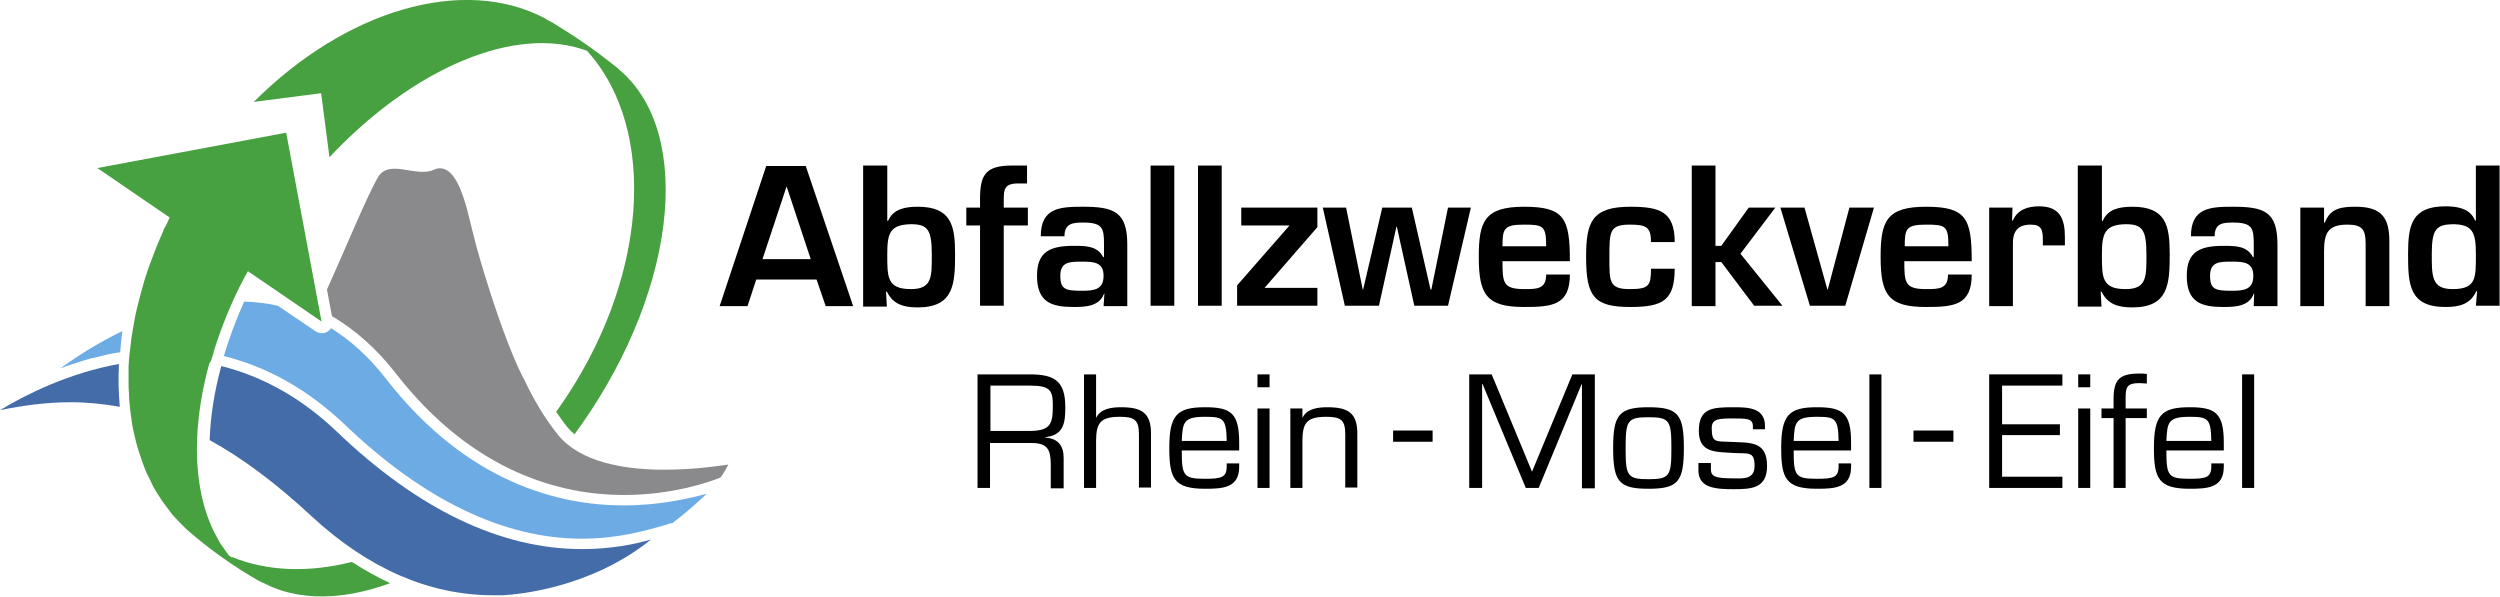 <?xml version="1.0" encoding="utf-8" standalone="no"?><!-- Generator: Adobe Illustrator 19.2.1, SVG Export Plug-In . SVG Version: 6.00 Build 0)  --><svg xmlns="http://www.w3.org/2000/svg" xmlns:xlink="http://www.w3.org/1999/xlink" id="Ebene_1" style="enable-background:new 0 0 601 143.4;" version="1.1" viewBox="0 0 601 143.4" x="0px" xml:space="preserve" y="0px">
<style type="text/css">
	.st0{fill:#47A141;}
	.st1{fill:#8A8A8D;}
	.st2{fill:#6DABE4;}
	.st3{fill:#446CA9;}
</style>
<g>
	<path d="M181.8,67.2l-2.1,6.4H173l11.2-33.7h9.5l11.4,33.7h-6.6l-2.2-6.4H181.8z M189.1,44.8L189.1,44.8l-5.8,17.5h11.6L189.1,44.8   z"/>
	<path d="M207.6,39.8h5.7v13.3h0.2c1.2-2.9,4.2-3.4,7.1-3.4c8.1,0,9,4.5,9,11.4c0,7.2-0.3,12.8-9,12.8c-3.3,0-5.9-0.7-7.4-3.8H213   l0.2,3.6h-5.7V39.8z M213.3,61c0,5.6-0.1,8.5,5.7,8.5c5.2,0,5-3.1,5-8.5c0-5.9-1.1-7.1-5-7.1C214,54,213.3,56,213.3,61z"/>
	<path d="M247.1,54.2h-5.8v19.3h-5.7V54.2h-3.3v-4.3h3.3v-2.1c0-5.7,1.3-8,7.6-8h3.7v4.3h-1.7c-3.9-0.1-3.9,1.4-3.9,4.4v1.4h5.8   V54.2z"/>
	<path d="M265.5,70.6h-0.1c-1.1,3.1-4.6,3.2-7.3,3.2c-5.3,0-8.8-1.1-8.8-7.5c0-5.7,3-7.2,8.8-7.2c2.9,0,5.7,0,7.1,2.7h0.2v-3.1   c0-3.8-0.3-5.2-5-5.2c-2.5,0-4.5,0.2-4.5,3.3h-5.7c0-6.9,4.7-7.1,10.1-7.1c7.5,0,10.7,1.2,10.7,9.1v14.8h-5.7L265.5,70.6z    M254.9,66.3c0,3.3,1.3,3.6,5.2,3.6c3,0,5.2-0.3,5.2-3.6c0-3.3-2.4-3.4-5.2-3.4C257.2,62.9,254.9,62.9,254.9,66.3z"/>
	<path d="M282.3,73.5h-5.7V39.8h5.7V73.5z"/>
	<path d="M293.6,73.5H288V39.8h5.7V73.5z"/>
	<path d="M304,69.2h12.7v4.3h-19.3v-4.9l12.6-14.4h-11.6v-4.3h18.3v4.7L304,69.2z"/>
	<path d="M348.1,73.5H340l-4.2-19h-0.1l-4.2,19h-8.2l-5.3-23.6h5.6l4,19.7h0.1l4.6-19.7h7.1l4.5,19.7h0.2l4-19.7h5.5L348.1,73.5z"/>
	<path d="M377.4,66c0,7.4-4.3,7.8-11,7.8c-9,0-10.9-2.9-10.9-12c0-8.5,1.3-12.1,10.9-12.1c9.7,0,11,2.8,11,13.1h-16.2   c0,5.1,0.1,6.7,5.2,6.7c3.1,0,5.3,0,5.3-3.5H377.4z M371.7,59.2c0-4.9-0.7-5.2-5.3-5.2c-4.9,0-5.2,1-5.2,5.2H371.7z"/>
	<path d="M402.6,64.5c0,7.7-2.8,9.3-10.7,9.3c-8.7,0-10.6-2.5-10.6-12c0-8.3,1.3-12.1,10.6-12.1c7,0,10.7,1.1,10.7,8.5h-5.7   c0-3.6-1.1-4.2-5.1-4.2c-4.9,0-4.9,1.7-4.9,7.8c0,5.9-0.1,7.7,4.9,7.7c4.6,0,5.1-0.8,5.1-4.9H402.6z"/>
	<path d="M412.4,59.1h1.4l6.6-9.2h6.4L418.4,61l10.1,12.5h-6.8L413.8,63h-1.4v10.6h-5.7V39.8h5.7V59.1z"/>
	<path d="M443.6,73.5h-8.5L428,49.9h5.8l5.5,19.7h0.1l5.2-19.7h5.9L443.6,73.5z"/>
	<path d="M474,66c0,7.4-4.3,7.8-11,7.8c-9,0-10.9-2.9-10.9-12c0-8.5,1.3-12.1,10.9-12.1c9.7,0,11,2.8,11,13.1h-16.2   c0,5.1,0.1,6.7,5.2,6.7c3.1,0,5.3,0,5.3-3.5H474z M468.4,59.2c0-4.9-0.7-5.2-5.3-5.2c-4.9,0-5.2,1-5.2,5.2H468.4z"/>
	<path d="M483.8,49.9l-0.1,3.1h0.2c1.1-2.6,3.6-3.4,6.3-3.4c5,0,6.2,3,6.2,7.4V59h-5.3v-1.2c0-2.4-0.2-3.8-2.9-3.8   c-3.4,0-4.4,1.9-4.3,5v14.6h-5.7V49.9H483.8z"/>
	<path d="M499.6,39.8h5.7v13.3h0.2c1.2-2.9,4.2-3.4,7.1-3.4c8.1,0,9,4.5,9,11.4c0,7.2-0.3,12.8-9,12.8c-3.3,0-5.9-0.7-7.4-3.8h-0.2   l0.2,3.6h-5.7V39.8z M505.3,61c0,5.6-0.1,8.5,5.7,8.5c5.2,0,5-3.1,5-8.5c0-5.9-1.1-7.1-5-7.1C506.1,54,505.3,56,505.3,61z"/>
	<path d="M541.9,70.6h-0.1c-1.1,3.1-4.6,3.2-7.3,3.2c-5.3,0-8.8-1.1-8.8-7.5c0-5.7,3-7.2,8.8-7.2c2.9,0,5.7,0,7.1,2.7h0.2v-3.1   c0-3.8-0.3-5.2-5-5.2c-2.5,0-4.4,0.2-4.4,3.3h-5.7c0-6.9,4.7-7.1,10.1-7.1c7.6,0,10.7,1.2,10.7,9.1v14.8h-5.7L541.9,70.6z    M531.3,66.3c0,3.3,1.3,3.6,5.2,3.6c3,0,5.2-0.3,5.2-3.6c0-3.3-2.4-3.4-5.2-3.4C533.6,62.9,531.3,62.9,531.3,66.3z"/>
	<path d="M558.7,49.9v3.6h0.2c1.3-3.5,4.1-3.8,7.4-3.8c6.2,0,8.1,2.6,8.1,8.3v15.6h-5.7v-15c0-3.4-0.8-4.6-4.4-4.6   c-4.9,0-5.6,2.3-5.6,6.6v13H553V49.9H558.7z"/>
	<path d="M595.5,70h-0.2c-1.4,3.1-4,3.8-7.4,3.8c-8.8,0-9-5.5-9-12.8c0-6.9,0.9-11.4,9-11.4c2.9,0,5.9,0.5,7.1,3.4h0.2V39.8h5.7   v33.7h-5.7L595.5,70z M584.6,61c0,5.3-0.1,8.5,5,8.5c5.8,0,5.6-2.8,5.6-8.5c0-5-0.7-7.1-5.6-7.1C585.7,54,584.6,55.1,584.6,61z"/>
	<path d="M238.1,117.3H235V90h12.6c5.9,0,8.5,1.6,8.5,7.9c0,3.8-0.4,6.7-4.8,7.2v0.1c3.1,0.2,4.4,2,4.4,4.9v7.3h-3.1v-5.8   c0-3.5-0.8-5.1-4.6-5.1h-10V117.3z M247.7,103.6c4.8-0.1,5.4-1.6,5.4-6.1c0-3.5-0.5-4.8-5.4-4.8h-9.6v10.9H247.7z"/>
	<path d="M263.5,100.5L263.5,100.5c1-2.3,3.8-2.6,6-2.6c4.9,0,7.3,1.3,7.2,6.6v12.7h-2.9v-12.9c0-3.5-1.3-4.1-4.6-4.1   c-4.7,0-5.7,1.5-5.7,5.9v11.2h-2.9V90h2.9V100.5z"/>
	<path d="M297.9,111.5v0.7c0,5.1-3.9,5.3-8.2,5.3c-7.5,0-8.6-2.5-8.6-9.8c0-7.9,1.8-9.8,8.6-9.8c6.2,0,8.2,1.4,8.2,8.5v1.9h-13.8   c0,6.1,0.4,6.8,5.6,6.8c3.9,0,5.2-0.3,5.2-3v-0.7H297.9z M294.9,106c-0.1-5.4-0.8-5.8-5.2-5.8c-5.2,0-5.4,1.3-5.6,5.8H294.9z"/>
	<path d="M305.2,93.1h-2.9V90h2.9V93.1z M305.2,117.3h-2.9V98.2h2.9V117.3z"/>
	<path d="M313.1,100.5L313.1,100.5c1-2.3,3.8-2.6,6-2.6c4.9,0,7.3,1.3,7.2,6.6v12.7h-2.9v-12.9c0-3.5-1.3-4.1-4.6-4.1   c-4.7,0-5.7,1.5-5.7,5.9v11.2h-2.9V98.2h2.9V100.5z"/>
	<path d="M344.4,103.5v2.7h-9.5v-2.7H344.4z"/>
	<path d="M369.9,117.3h-3.1l-10.4-25h-0.1v25h-3.1V90h5.4l9.7,23.4L378,90h5.4v27.4h-3.1v-25h-0.1L369.9,117.3z"/>
	<path d="M396.3,97.9c7.1,0,8.5,1.7,8.5,9.8c0,8.1-1.4,9.8-8.5,9.8c-7.1,0-8.5-1.7-8.5-9.8C387.8,99.7,389.2,97.9,396.3,97.9z    M396.3,115.2c5.1,0,5.5-0.8,5.5-7.4c0-6.7-0.4-7.5-5.5-7.5c-5.1,0-5.5,0.8-5.5,7.5C390.8,114.4,391.2,115.2,396.3,115.2z"/>
	<path d="M424.4,103.2h-3v-0.7c0-1.9-1.5-1.9-4.5-1.9c-3.6,0-5.4,0-5.4,2.3c0,3.4,0.9,3.2,3.9,3.3c4.9,0.3,9.4-0.5,9.4,5.8   c0,5.4-3.7,5.6-8,5.6c-4.2,0-8.5-0.2-8.5-4.5v-1.8h3v1.5c0,1.8,1.1,2.2,5.5,2.2c2,0,5,0.4,5-3c0-3.6-1.5-2.9-5-3.1   c-4.2-0.3-8.4,0.1-8.4-5.3c0-5.5,3.2-5.7,8.4-5.7c3.4,0,7.5,0.1,7.5,4.5V103.2z"/>
	<path d="M445,111.5v0.7c0,5.1-3.9,5.3-8.2,5.3c-7.5,0-8.6-2.5-8.6-9.8c0-7.9,1.8-9.8,8.6-9.8c6.2,0,8.2,1.4,8.2,8.5v1.9h-13.8   c0,6.1,0.4,6.8,5.6,6.8c3.9,0,5.2-0.3,5.2-3v-0.7H445z M442,106c-0.1-5.4-0.8-5.8-5.2-5.8c-5.2,0-5.4,1.3-5.6,5.8H442z"/>
	<path d="M452.3,117.3h-2.9V90h2.9V117.3z"/>
	<path d="M469.6,103.5v2.7H460v-2.7H469.6z"/>
	<path d="M481.3,102h13.9v2.6h-13.9v10h14.5v2.7h-17.6V90h17.6v2.7h-14.5V102z"/>
	<path d="M502.5,93.1h-2.9V90h2.9V93.1z M502.5,117.3h-2.9V98.2h2.9V117.3z"/>
	<path d="M516.1,98.2v2.3H511v16.8h-2.9v-16.8h-2.9v-2.3h2.9v-2.3c0-4.7,1.5-6.1,6.2-6.1c0.6,0,1.2,0,1.8,0.1v2.3   c-0.6,0-1.2-0.1-1.8-0.1c-2.9,0-3.3,0.9-3.3,3.5v2.6H516.1z"/>
	<path d="M534.6,111.5v0.7c0,5.1-3.9,5.3-8.2,5.3c-7.5,0-8.6-2.5-8.6-9.8c0-7.9,1.8-9.8,8.6-9.8c6.2,0,8.2,1.4,8.2,8.5v1.9h-13.8   c0,6.1,0.4,6.8,5.6,6.8c3.9,0,5.2-0.3,5.2-3v-0.7H534.6z M531.6,106c-0.1-5.4-0.8-5.8-5.2-5.8c-5.2,0-5.4,1.3-5.6,5.8H531.6z"/>
	<path d="M541.9,117.3H539V90h2.9V117.3z"/>
</g>
<g>
	<path class="st0" d="M133.4,5.8c-0.4-0.3-0.8-0.5-1.2-0.7c-0.2-0.1-0.4-0.2-0.6-0.3c-0.2-0.1-0.3-0.2-0.5-0.3   c-0.1,0-0.1-0.1-0.1-0.1l0,0C111.2-6,83,2.5,61,24.5l16.2-2.1l2,15.4C99.5,16.2,124,5.9,141.1,12.2c0,0,0,0,0,0l1.3,0.8l5,5.5   l1.3-1.9C142.3,11.3,136.5,7.7,133.4,5.8z"/>
	<path class="st0" d="M51,85.9c0.2-0.6,0.4-1.2,0.5-1.8c1.8-5.6,4.1-11.4,7.1-17.1l1-1.8l17.7,12.1l-8.5-45.4l-45.4,8.5l17.4,11.9   c-0.3,0.6-0.6,1.3-0.9,1.9c-0.2,0.4-0.4,0.7-0.4,0.7l0,0c-0.1,0.2-0.2,0.3-0.2,0.5c-0.6,1.3-1.1,2.6-1.7,4l0,0   c-0.1,0.2-0.1,0.3-0.2,0.5c-0.5,1.2-0.9,2.5-1.4,3.7c-0.2,0.6-0.4,1.2-0.6,1.7c-0.4,1.2-0.8,2.4-1.1,3.6c-0.2,0.6-0.3,1.2-0.5,1.8   c-0.3,1.2-0.6,2.4-0.9,3.5c-0.1,0.6-0.3,1.2-0.4,1.8c-0.2,1.1-0.4,2.3-0.6,3.4c-0.1,0.6-0.2,1.3-0.3,1.9c-0.1,1.1-0.3,2.2-0.4,3.3   c-0.1,0.7-0.1,1.3-0.2,1.9c-0.1,1.1-0.1,2.1-0.1,3.1c0,0.7,0,1.3,0,2c0,1,0,2,0.1,3c0,0.7,0.1,1.4,0.1,2c0.1,0.9,0.2,1.9,0.3,2.8   c0.1,0.7,0.2,1.4,0.3,2.1c0.1,0.9,0.3,1.7,0.5,2.6c0.2,0.7,0.3,1.4,0.5,2.1c0.2,0.8,0.4,1.6,0.7,2.4c0.2,0.7,0.5,1.4,0.7,2.1   c0.3,0.7,0.5,1.5,0.8,2.2c0.3,0.7,0.6,1.4,1,2.1c0.3,0.6,0.6,1.3,0.9,1.9c0.4,0.7,0.8,1.4,1.2,2c0.4,0.6,0.7,1.1,1.1,1.7   c0.5,0.7,1,1.3,1.5,2c0.4,0.5,0.7,1,1.1,1.4c0.6,0.7,1.3,1.4,2,2.1c0.3,0.3,0.7,0.7,1,1c0.3,0.3,0.6,0.5,0.9,0.8l0,0   c9.4,8.1,17.7,12.3,17.7,12.3l-2.2-1.9l-5.3-4.2l-0.7-0.5c-0.4-0.5-0.8-1-1.1-1.5c-0.4-0.6-0.9-1.2-1.3-1.9   c-0.1-0.2-0.2-0.4-0.3-0.6c-5.9-10.2-6.7-25.4-2.1-42.2C50.7,87,50.8,86.5,51,85.9z"/>
</g>
<path class="st1" d="M134.2,104.6c-3.1-3.8-5.9-8.5-8.2-13.4c-0.1-0.2-0.2-0.3-0.3-0.5c-5.4-10.8-10.9-30.2-11.6-33.1  c-0.5-2-1.4-5.6-1.9-7.6c-0.3-1-0.6-2.1-1.1-3.4c-2.2-6.2-4.9-6.7-6.8-5.8c-4.3,2-10.8-2.8-13.5,1.9c-2.7,4.7-8.2,18.1-11.8,26  c-0.1,0.3-0.3,0.6-0.4,0.9l1.2,6.4c5.6,3.3,10.7,7.8,15.3,13.7c18.8,24.2,40.2,29.3,54.9,29.3c11.6,0,20.5-3.1,23.2-4.2  c0.7-0.9,1.3-2,1.9-3.1C175,111.5,144.8,117.5,134.2,104.6z"/>
<g>
	<path class="st0" d="M147.1,15.4c-1.9-1.3-3.9-2.4-6-3.2c17.2,18.9,14.8,55.4-6.9,86.1c-0.2,0.2-0.4,0.5-0.5,0.7   c0.9,1.3,1.8,2.6,2.7,3.7c0.5,0.6,1.1,1.2,1.7,1.7c0.5-0.7,1.1-1.5,1.6-2.2C163.6,68.2,166.9,29.3,147.1,15.4z"/>
	<path class="st0" d="M84.5,135.1c-10.3,2.6-20.3,2.3-29-1.3c1.5,1.7,3.1,3.3,5,4.6c8.8,6.2,20.7,6.4,33.3,1.8c-3-1.4-6.1-3.1-9-5   C84.6,135.2,84.6,135.1,84.5,135.1z"/>
</g>
<g>
	<path class="st2" d="M29.4,79.6c-6,2.9-11.1,6.2-14.8,8.9c0,0,0,0,0.1,0c1.5-0.6,3.1-1.1,4.7-1.6c0.4-0.1,0.8-0.3,1.3-0.4   c0.7-0.2,1.3-0.4,2-0.5c0.7-0.2,1.3-0.3,2-0.5c0.6-0.1,1.1-0.3,1.7-0.4c0.8-0.2,1.7-0.3,2.5-0.4C29,83.1,29.2,81.4,29.4,79.6z"/>
	<path class="st2" d="M149.9,121.5c-15.3,0-37.5-5.3-57-30.3c-4-5.2-8.5-9.3-13.3-12.3c-0.5,0.7-1.3,1.2-2.2,1.2c0,0,0,0-0.1,0   c-0.5,0-1-0.2-1.5-0.5l-9-6.1c-2.6-0.6-5.3-0.9-8.1-1c-2,4.4-3.6,8.8-4.9,13.1c10.5,2.6,20.1,8,28.9,16.3   c19.1,18.3,38.4,27.6,57.2,27.6c8.6,0,15.1-1.9,19.4-3.1c0.7-0.2,1.4-0.4,1.9-0.6c0.1,0,0.2,0,0.4,0c3.4-2.6,6.2-5.1,8.3-7.1   C165.4,119.9,158.4,121.5,149.9,121.5z"/>
</g>
<g>
	<path class="st3" d="M139.9,132c-19.5,0-39.4-9.5-59-28.3c-8.4-8-17.7-13.2-27.7-15.7c-1.7,6.2-2.6,12.1-2.8,17.8   c8,4.4,16.1,10.5,24.5,18.3c13.6,12.6,28.3,19,43.7,19c0,0,0,0,0,0c0.8,0,1.5,0,2.3,0c3.6-0.2,21.1-1.7,35.6-13.4   C152.4,130.9,146.7,132,139.9,132z"/>
	<path class="st3" d="M28.6,87.5C16.4,89.7,6.1,94.9,0,98.6c5.4-1.1,11-1.9,17-1.9c4,0,7.9,0.4,11.8,1.1   C28.5,94.4,28.4,91,28.6,87.5z"/>
</g>
</svg>
